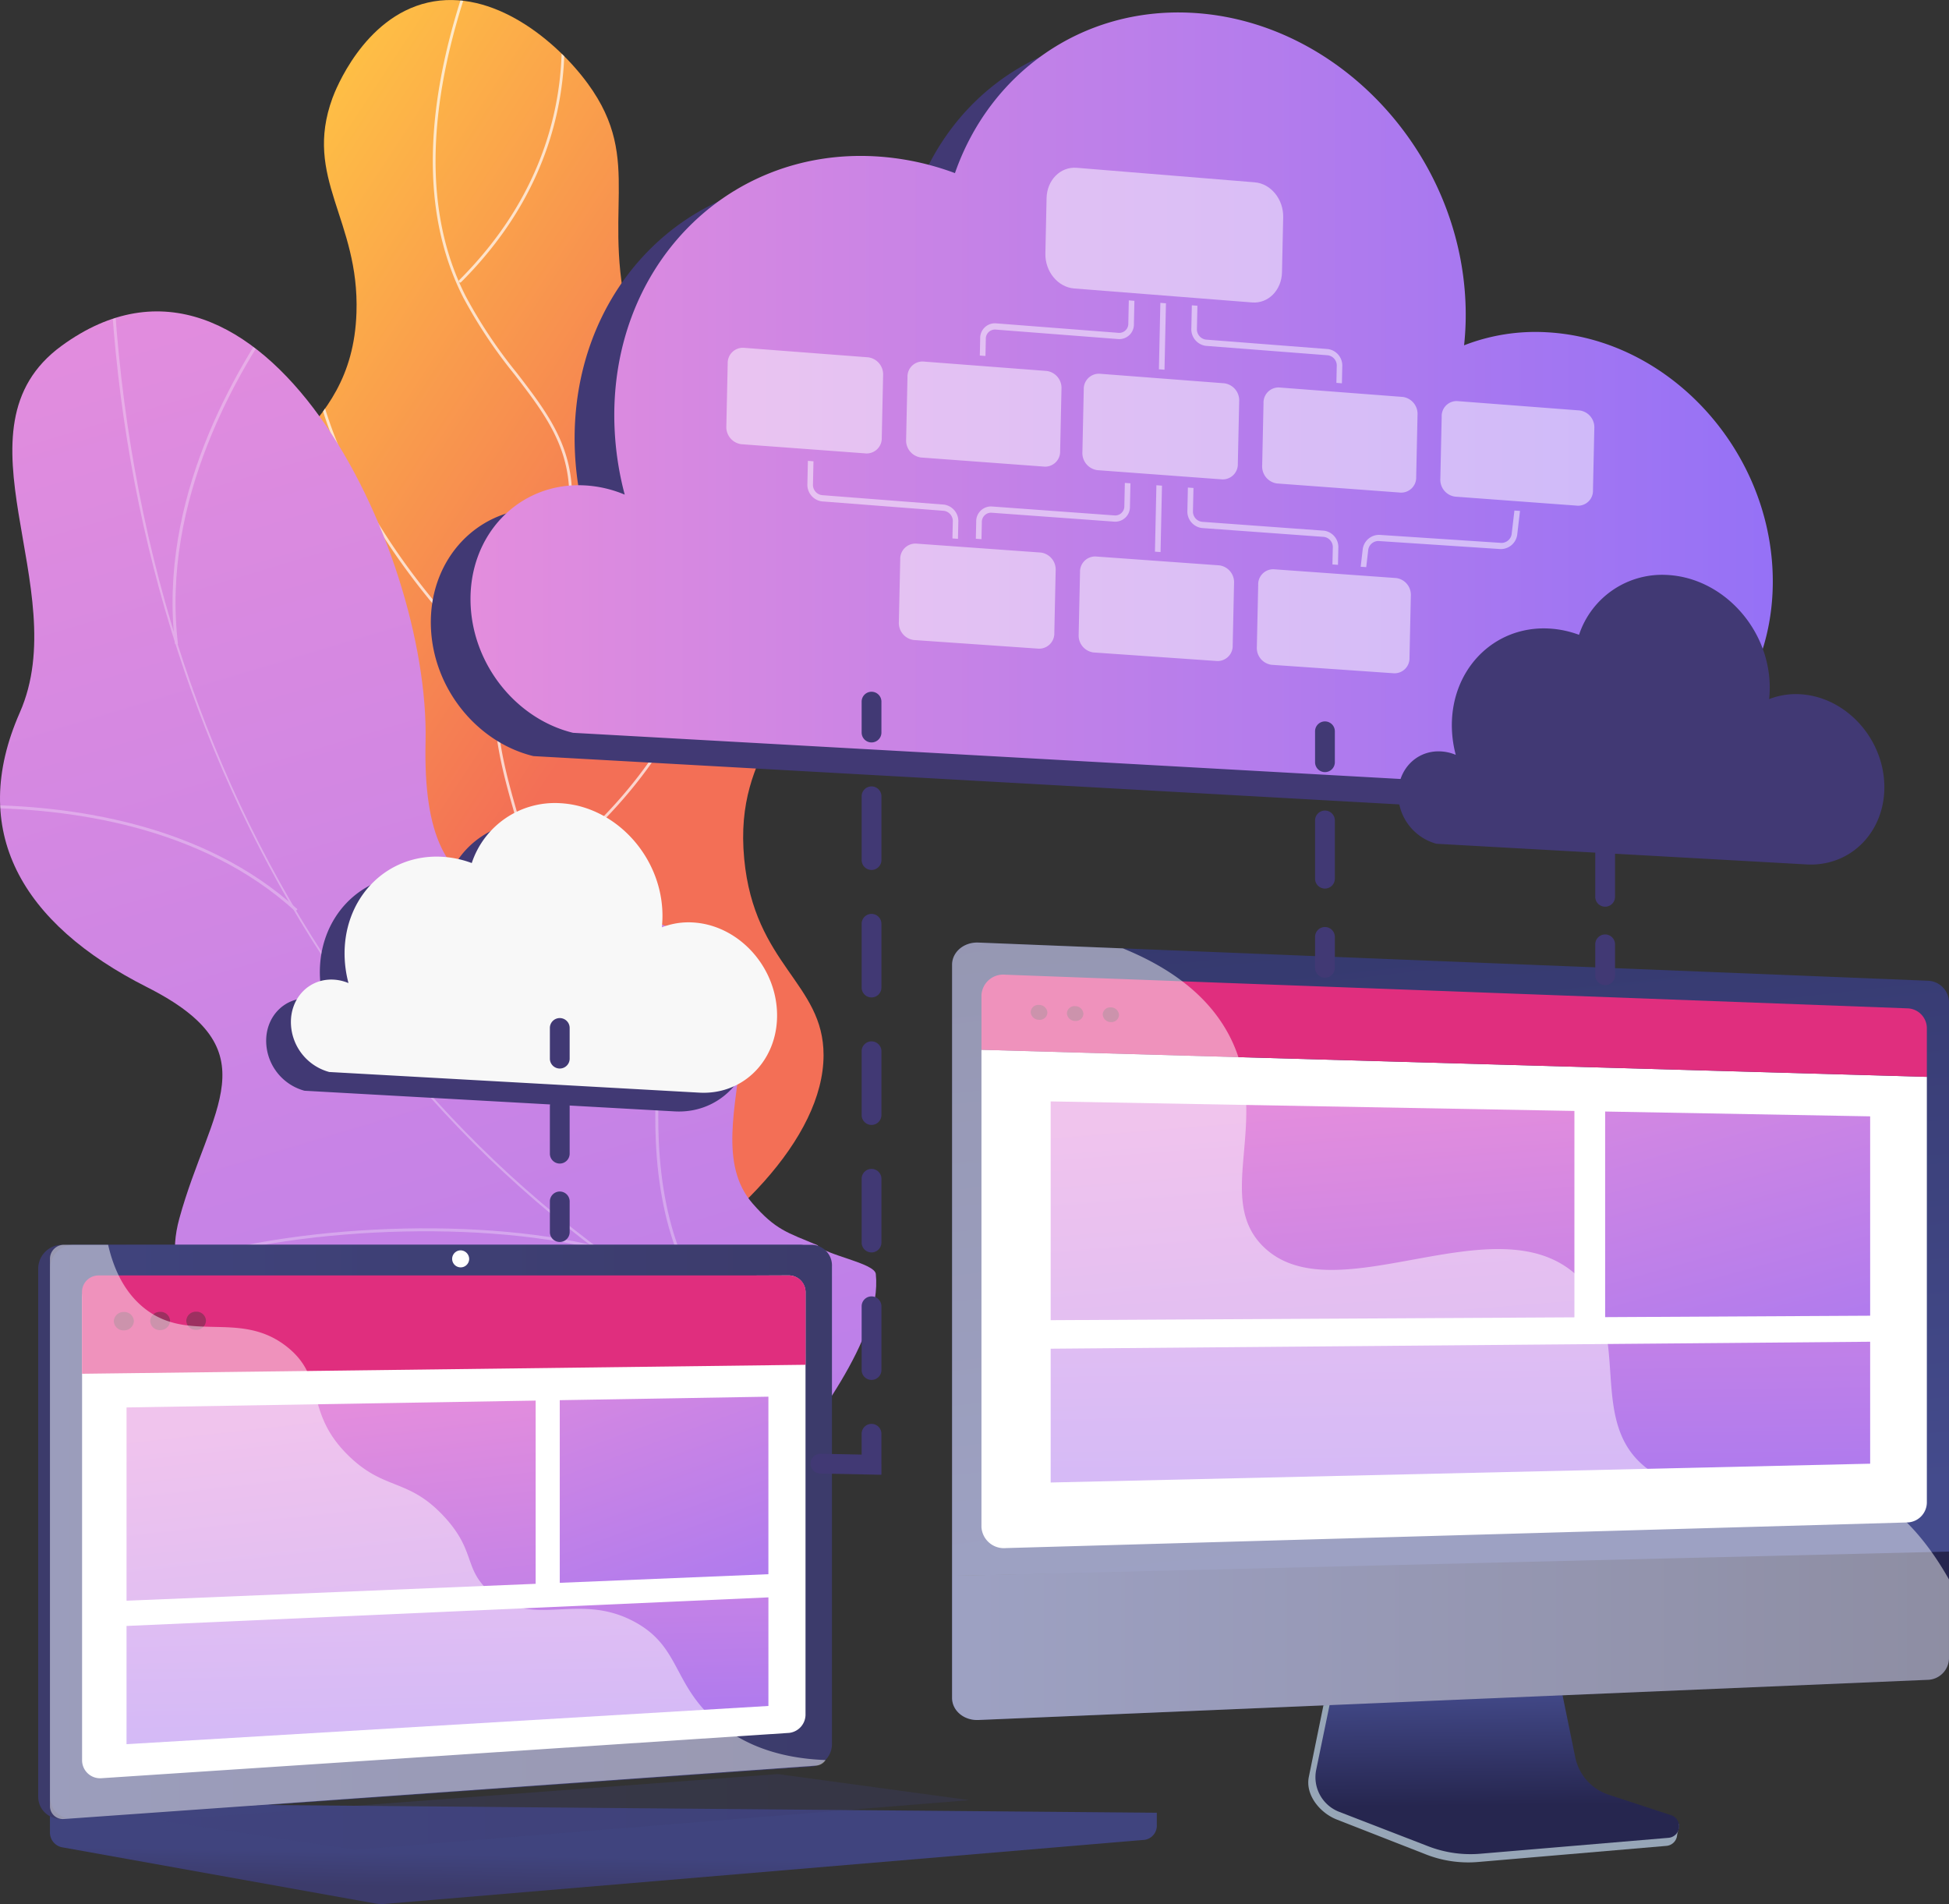 <svg xmlns="http://www.w3.org/2000/svg" xmlns:xlink="http://www.w3.org/1999/xlink" width="358.389" height="350.074" viewBox="0 0 358.389 350.074"><rect x="0" y="0" width="358.389" height="350.074" fill="#333333" stroke="none"/><defs><linearGradient id="linear-gradient" x1="0.116" y1="0.059" x2="0.469" y2="0.605" gradientUnits="objectBoundingBox"><stop offset="0" stop-color="#ffc444"></stop><stop offset="0.996" stop-color="#f36f56"></stop></linearGradient><linearGradient id="linear-gradient-2" x1="0.371" y1="0.008" x2="0.797" y2="2.01" gradientUnits="objectBoundingBox"><stop offset="0.004" stop-color="#e38ddd"></stop><stop offset="1" stop-color="#9571f6"></stop></linearGradient><clipPath id="clip-path"><path id="Path_33168" data-name="Path 33168" d="M2556.851,470.472c-11.735-9.034-12.973-31.484-9.394-46.367,4.179-17.377,13.247-17.467,15.446-31.234,4.094-25.633-25.664-35.832-23.585-62.008,1.7-21.4,22.231-22.7,23.033-46.487.579-17.162-9.833-24.732-4.406-39.5.464-1.263,5.663-14.81,17.529-17.536,11.977-2.752,23.74,7.129,29.437,14.932,10.53,14.423,1.9,23.9,8.111,45.578,8.453,29.515,29.449,29.424,31.181,52.443,1.43,19.009-12.557,23.456-10.552,44.5,1.862,19.542,14.6,22.809,14.591,36.076C2648.225,451.388,2580.787,488.9,2556.851,470.472Z" transform="translate(-2539.214 -226.866)" fill="url(#linear-gradient)"></path></clipPath><clipPath id="clip-path-2"><path id="Path_33175" data-name="Path 33175" d="M2579.728,572.169c2.518-.445,7.6-3.632,8.587-5.01,6.543-9.168,19.909-25.535,18.66-37.376-.214-2.022-9.364-3.485-10.719-5.287-5.607-2.348-7.7-2.815-11.931-7.667-12.5-14.322,13.142-43.49-18.651-51.852-23.288-6.125-42.311,2.681-41.492-33.069s-30.449-99.379-66.926-72.778c-20.935,15.267,2.392,44.555-7.684,67.422-9.575,21.73.24,38.8,23.395,50.5s11.555,22.06,5.933,42.549c-6.754,24.612,30.744,27.18,48.157,26.889C2541.076,546.258,2576.939,555.121,2579.728,572.169Z" transform="translate(-2445.927 -352.802)" fill="url(#linear-gradient-2)"></path></clipPath><linearGradient id="linear-gradient-5" x1="0.422" y1="0.517" x2="0.352" y2="0.841" gradientUnits="objectBoundingBox"><stop offset="0" stop-color="#40447e"></stop><stop offset="0.996" stop-color="#3c3b6b"></stop></linearGradient><linearGradient id="linear-gradient-6" x1="0.48" y1="0.467" x2="0.372" y2="0.528" xlink:href="#linear-gradient-5"></linearGradient><linearGradient id="linear-gradient-7" x1="0" y1="0.5" x2="1" y2="0.5" xlink:href="#linear-gradient-5"></linearGradient><linearGradient id="linear-gradient-10" x1="0.402" y1="0.066" x2="0.958" y2="2.529" xlink:href="#linear-gradient-2"></linearGradient><linearGradient id="linear-gradient-11" x1="0.047" y1="-0.6" x2="1.09" y2="1.933" xlink:href="#linear-gradient-2"></linearGradient><linearGradient id="linear-gradient-12" x1="0.321" y1="-1.2" x2="0.645" y2="1.873" xlink:href="#linear-gradient-2"></linearGradient><linearGradient id="linear-gradient-13" x1="0.491" y1="0.225" x2="0.5" y2="0.781" gradientUnits="objectBoundingBox"><stop offset="0" stop-color="#444b8c"></stop><stop offset="0.996" stop-color="#26264f"></stop></linearGradient><linearGradient id="linear-gradient-14" x1="0.57" y1="0.933" x2="0.212" y2="-1.046" xlink:href="#linear-gradient-13"></linearGradient><linearGradient id="linear-gradient-15" x1="0" y1="0.5" x2="1" y2="0.5" xlink:href="#linear-gradient-13"></linearGradient><linearGradient id="linear-gradient-16" x1="0.404" y1="0.025" x2="0.948" y2="2.849" xlink:href="#linear-gradient-2"></linearGradient><linearGradient id="linear-gradient-17" x1="0.07" y1="-0.691" x2="1.061" y2="2.078" xlink:href="#linear-gradient-2"></linearGradient><linearGradient id="linear-gradient-18" x1="0.316" y1="-1.822" x2="0.649" y2="2.379" xlink:href="#linear-gradient-2"></linearGradient><linearGradient id="linear-gradient-19" x1="0" y1="0.5" x2="1" y2="0.5" xlink:href="#linear-gradient-2"></linearGradient></defs><g id="Virtualization_technology" data-name="Virtualization technology" transform="translate(-2439.66 -209.949)"><g id="Group_1621" data-name="Group 1621" transform="translate(2439.659 209.949)"><g id="Group_1614" data-name="Group 1614" transform="translate(42.412 0)"><g id="Group_1613" data-name="Group 1613"><path id="Path_33162" data-name="Path 33162" d="M2556.851,470.472c-11.735-9.034-12.973-31.484-9.394-46.367,4.179-17.377,13.247-17.467,15.446-31.234,4.094-25.633-25.664-35.832-23.585-62.008,1.7-21.4,22.231-22.7,23.033-46.487.579-17.162-9.833-24.732-4.406-39.5.464-1.263,5.663-14.81,17.529-17.536,11.977-2.752,23.74,7.129,29.437,14.932,10.53,14.423,1.9,23.9,8.111,45.578,8.453,29.515,29.449,29.424,31.181,52.443,1.43,19.009-12.557,23.456-10.552,44.5,1.862,19.542,14.6,22.809,14.591,36.076C2648.225,451.388,2580.787,488.9,2556.851,470.472Z" transform="translate(-2539.214 -226.866)" fill="url(#linear-gradient)"></path><g id="Group_1612" data-name="Group 1612" clip-path="url(#clip-path)"><g id="Group_1611" data-name="Group 1611" transform="translate(13.614 -18.566)"><path id="Path_33163" data-name="Path 33163" d="M2614.779,477.037a.254.254,0,0,1-.12-.479,87.3,87.3,0,0,0,28.954-24.646c7.273-9.666,14.792-19.66,14.75-32.441-.03-9.662-4.344-15.048-9.806-21.868-5.323-6.646-11.947-14.917-16.208-29.93-2.433-8.572-5.461-19.24-2.255-31.794,1.868-7.314,4.917-11.355,7.606-14.921,2.811-3.727,5.032-6.67,4.84-12.065-.314-8.809-4.819-14.672-10.037-21.461a89.261,89.261,0,0,1-9.422-14.134c-8.058-15.757-7.45-36.447,1.807-61.5a.254.254,0,0,1,.477.176c-9.206,24.911-9.821,45.464-1.831,61.089a88.822,88.822,0,0,0,9.372,14.056c5.271,6.859,9.823,12.783,10.142,21.753.2,5.575-2.184,8.733-4.942,12.39-2.661,3.527-5.677,7.525-7.52,14.74-3.172,12.421-.165,23.016,2.252,31.529,4.233,14.914,10.822,23.141,16.116,29.752,5.523,6.9,9.887,12.344,9.917,22.184.041,12.953-7.529,23.016-14.852,32.747a87.793,87.793,0,0,1-29.123,24.791A.256.256,0,0,1,2614.779,477.037Z" transform="translate(-2593.9 -199.993)" fill="#fff" opacity="0.7" style="mix-blend-mode: soft-light;isolation: isolate"></path><path id="Path_33164" data-name="Path 33164" d="M2605.138,421.614a.251.251,0,0,1-.177-.072c-18.633-18.086-27.056-34.516-30.842-45.114-4.108-11.5-3.8-18.833-3.792-18.906a.254.254,0,1,1,.508.025c0,.072-.309,7.326,3.775,18.742,3.769,10.539,12.156,26.883,30.7,44.887a.254.254,0,0,1-.177.436Z" transform="translate(-2569.793 -279.423)" fill="#fff" opacity="0.7" style="mix-blend-mode: soft-light;isolation: isolate"></path><path id="Path_33165" data-name="Path 33165" d="M2663.567,480.181a.255.255,0,0,1-.153-.458c24.936-18.711,32.16-40.419,33.83-55.335a69.662,69.662,0,0,0-2.375-28.188.254.254,0,0,1,.479-.17,70.194,70.194,0,0,1,2.4,28.392c-1.677,15.022-8.942,36.882-34.032,55.709A.256.256,0,0,1,2663.567,480.181Z" transform="translate(-2620.507 -300.463)" fill="#fff" opacity="0.7" style="mix-blend-mode: soft-light;isolation: isolate"></path><path id="Path_33166" data-name="Path 33166" d="M2627.249,645.348a.257.257,0,0,1-.082-.014c-28.2-9.553-42.466-25.4-49.47-37.02-7.6-12.6-8.528-23.081-8.536-23.186a.254.254,0,1,1,.507-.041c.009.1.936,10.491,8.479,22.989,6.961,11.534,21.146,27.277,49.184,36.776a.254.254,0,0,1-.081.5Z" transform="translate(-2569.159 -403.534)" fill="#fff" opacity="0.7" style="mix-blend-mode: soft-light;isolation: isolate"></path><path id="Path_33167" data-name="Path 33167" d="M2631.717,256.547a.254.254,0,0,1-.18-.434c16.766-16.738,19.47-34.8,18.787-47.01a62.275,62.275,0,0,0-5.549-22.7.254.254,0,1,1,.452-.232,62.835,62.835,0,0,1,5.6,22.908c.689,12.311-2.036,30.527-18.935,47.4A.256.256,0,0,1,2631.717,256.547Z" transform="translate(-2603.137 -186.028)" fill="#fff" opacity="0.7" style="mix-blend-mode: soft-light;isolation: isolate"></path></g></g></g></g><g id="Group_1620" data-name="Group 1620" transform="translate(0 57.255)"><g id="Group_1619" data-name="Group 1619"><g id="Group_1618" data-name="Group 1618"><path id="Path_33169" data-name="Path 33169" d="M2579.728,572.169c2.518-.445,7.6-3.632,8.587-5.01,6.543-9.168,19.909-25.535,18.66-37.376-.214-2.022-9.364-3.485-10.719-5.287-5.607-2.348-7.7-2.815-11.931-7.667-12.5-14.322,13.142-43.49-18.651-51.852-23.288-6.125-42.311,2.681-41.492-33.069s-30.449-99.379-66.926-72.778c-20.935,15.267,2.392,44.555-7.684,67.422-9.575,21.73.24,38.8,23.395,50.5s11.555,22.06,5.933,42.549c-6.754,24.612,30.744,27.18,48.157,26.889C2541.076,546.258,2576.939,555.121,2579.728,572.169Z" transform="translate(-2445.927 -352.802)" fill="url(#linear-gradient-2)"></path><g id="Group_1617" data-name="Group 1617" clip-path="url(#clip-path-2)"><g id="Group_1616" data-name="Group 1616" transform="translate(-4.751 -4.959)" opacity="0.3"><g id="Group_1615" data-name="Group 1615"><path id="Path_33170" data-name="Path 33170" d="M2621.759,543.561l.215-.5c-76.907-33.167-125.8-108.37-130.793-201.166l-.543.029c2.366,43.979,15.126,85.577,36.9,120.3C2550.434,498.725,2583.014,526.851,2621.759,543.561Z" transform="translate(-2465.56 -341.895)" fill="#fcfdfe"></path><path id="Path_33171" data-name="Path 33171" d="M2509.459,731.745c21.413-8.141,57.771-10.021,81.049-4.189l.132-.528c-23.369-5.854-59.874-3.966-81.375,4.208Z" transform="translate(-2475.719 -550.077)" fill="#fcfdfe"></path><path id="Path_33172" data-name="Path 33172" d="M2726.9,674.97l.345-.421c-9.636-7.921-14.9-20.409-15.639-37.117-.544-12.251,1.311-26.444,5.512-42.186l-.525-.14c-4.215,15.794-6.076,30.043-5.53,42.35C2711.805,654.325,2717.134,666.947,2726.9,674.97Z" transform="translate(-2585.718 -479.988)" fill="#fcfdfe"></path><path id="Path_33173" data-name="Path 33173" d="M2494.558,571.969l.367-.4c-17.4-15.864-41.93-19.187-59.448-19.181v.544C2452.9,552.924,2477.291,556.222,2494.558,571.969Z" transform="translate(-2435.476 -456.689)" fill="#fcfdfe"></path><path id="Path_33174" data-name="Path 33174" d="M2516.174,412.212l.54-.064c-3.14-26.337,10.986-50.327,19.686-62.284l-.439-.32C2527.214,361.565,2513.012,385.691,2516.174,412.212Z" transform="translate(-2479.24 -346.066)" fill="#fcfdfe"></path></g></g></g></g></g></g></g><g id="Group_1624" data-name="Group 1624" transform="translate(2446.681 438.818)"><path id="Path_33176" data-name="Path 33176" d="M2669.665,957.853l-203.532-1.773v5.245a2.782,2.782,0,0,0,2.09,2.85l57.553,10.328a7.9,7.9,0,0,0,2.065.1l139.613-11.775a2.648,2.648,0,0,0,2.212-2.782Z" transform="translate(-2463.968 -853.422)" fill="url(#linear-gradient-5)"></path><path id="Path_33177" data-name="Path 33177" d="M2601.548,826.205,2465.775,835.8a4.044,4.044,0,0,1-4.4-4.075V734.663a4.4,4.4,0,0,1,4.4-4.386h135.773a3.8,3.8,0,0,1,3.62,3.965v87.742A4.145,4.145,0,0,1,2601.548,826.205Z" transform="translate(-2461.37 -730.277)" fill="url(#linear-gradient-6)"></path><path id="Path_33178" data-name="Path 33178" d="M2606.31,826.205,2470.537,835.8a4.043,4.043,0,0,1-4.4-4.075V734.663a4.4,4.4,0,0,1,4.4-4.386H2606.31a3.8,3.8,0,0,1,3.62,3.965v87.742A4.145,4.145,0,0,1,2606.31,826.205Z" transform="translate(-2463.968 -730.277)" fill="url(#linear-gradient-7)"></path><path id="Path_33179" data-name="Path 33179" d="M2609.165,826.779l-126.458,8.334a3.313,3.313,0,0,1-3.583-3.345V746.791a3.6,3.6,0,0,1,3.583-3.6l126.458-.523a3.117,3.117,0,0,1,2.987,3.249v77.4A3.394,3.394,0,0,1,2609.165,826.779Z" transform="translate(-2471.052 -737.037)" fill="#fff"></path><path id="Path_33180" data-name="Path 33180" d="M2631.937,734.159a1.565,1.565,0,1,1-1.562-1.632A1.6,1.6,0,0,1,2631.937,734.159Z" transform="translate(-2552.686 -731.504)" fill="#fff"></path><path id="Path_33181" data-name="Path 33181" d="M2602.922,940.286l-136.79,10.1,59.643,10.7a7.9,7.9,0,0,0,2.065.1l141.825-11.962-64.567-8.869A10.4,10.4,0,0,0,2602.922,940.286Z" transform="translate(-2463.968 -844.794)" fill="url(#linear-gradient-7)"></path><path id="Path_33182" data-name="Path 33182" d="M2510.035,952.857l113.882-8.533,35.245,4.8-112.9,9.122Z" transform="translate(-2487.91 -847.011)" opacity="0.3" fill="url(#linear-gradient-7)" style="mix-blend-mode: multiply;isolation: isolate"></path><g id="Group_1623" data-name="Group 1623" transform="translate(8.055 5.635)"><path id="Path_33183" data-name="Path 33183" d="M2612.148,759.1l-133.06,1.653V745.724a3.052,3.052,0,0,1,3.052-3.052H2609.1a3.052,3.052,0,0,1,3.052,3.052Z" transform="translate(-2479.088 -742.672)" fill="#e02e7e"></path><g id="Group_1622" data-name="Group 1622" transform="translate(8.191 22.293)"><path id="Path_33184" data-name="Path 33184" d="M2572.335,826.975l-75.229,3.108V794.548l75.229-1.261Z" transform="translate(-2497.105 -792.568)" fill="url(#linear-gradient-10)"></path><path id="Path_33185" data-name="Path 33185" d="M2710.7,824.346l-38.367,1.585v-33.58l38.367-.643Z" transform="translate(-2592.67 -791.707)" fill="url(#linear-gradient-11)"></path><path id="Path_33186" data-name="Path 33186" d="M2615.138,892.837l-118.033,7.028V878.128l118.033-5.255Z" transform="translate(-2497.105 -835.972)" fill="url(#linear-gradient-12)"></path></g><path id="Path_33187" data-name="Path 33187" d="M2495.649,759.142a1.782,1.782,0,0,1-1.841,1.695,1.757,1.757,0,0,1-1.846-1.673,1.782,1.782,0,0,1,1.846-1.7A1.757,1.757,0,0,1,2495.649,759.142Z" transform="translate(-2486.108 -750.741)" fill="#9d3060"></path><path id="Path_33188" data-name="Path 33188" d="M2510.339,759.066a1.769,1.769,0,0,1-1.825,1.687,1.745,1.745,0,0,1-1.83-1.666,1.77,1.77,0,0,1,1.83-1.687A1.745,1.745,0,0,1,2510.339,759.066Z" transform="translate(-2494.138 -750.704)" fill="#9d3060"></path><path id="Path_33189" data-name="Path 33189" d="M2524.894,758.991a1.756,1.756,0,0,1-1.808,1.68,1.732,1.732,0,0,1-1.813-1.658,1.756,1.756,0,0,1,1.813-1.679A1.732,1.732,0,0,1,2524.894,758.991Z" transform="translate(-2502.094 -750.668)" fill="#9d3060"></path></g><path id="Path_33190" data-name="Path 33190" d="M2573.6,799.585c-10.467-5.632-18.7,1.5-26.64-5.537-4.815-4.269-2.451-7.451-8.376-13.83-6.562-7.065-10.835-4.69-17.43-11.049-8.34-8.04-4.169-14.3-11.352-20.068-8.714-7-18.112-.521-26.407-7.237-3.578-2.9-5.541-7.108-6.566-11.586h-8.117a2.576,2.576,0,0,0-2.577,2.575V833.464a2.368,2.368,0,0,0,2.577,2.392l138.375-9.822a2.227,2.227,0,0,0,1.667-1.02c-10.129-.369-16.352-3.765-20.33-7.275C2580.639,810.872,2581.989,804.1,2573.6,799.585Z" transform="translate(-2463.968 -730.277)" fill="#fff" opacity="0.48" style="mix-blend-mode: soft-light;isolation: isolate"></path></g><g id="Group_1630" data-name="Group 1630" transform="translate(2614.731 383.246)"><path id="Path_33191" data-name="Path 33191" d="M3029.927,920.122a9.3,9.3,0,0,1-6.163-7l-4.581-22.672L2980,891.844l-4.823,23.619c-.675,3.307,2.028,6.626,5.142,7.845l16.395,6.414a21.319,21.319,0,0,0,9.585,1.39l34.647-2.964a2.149,2.149,0,0,0,1.943-1.9c.118-1.021.828-2.168-.138-2.489Z" transform="translate(-2909.575 -762.059)" fill="#97a6b7"></path><path id="Path_33192" data-name="Path 33192" d="M3031.9,917.537a9.215,9.215,0,0,1-6.157-6.911l-4.576-22.387-38.231,1.376-4.817,23.322a6.823,6.823,0,0,0,4.221,7.745l16.377,6.334a21.523,21.523,0,0,0,9.575,1.372l34.613-2.927a2.136,2.136,0,0,0,.486-4.157Z" transform="translate(-2911.16 -760.852)" fill="url(#linear-gradient-13)"></path><path id="Path_33193" data-name="Path 33193" d="M3014.326,720.672V619.012a4.008,4.008,0,0,0-3.823-3.944l-174.655-7.021c-2.657-.107-4.839,1.73-4.839,4.082v112.35Z" transform="translate(-2831.009 -608.042)" fill="url(#linear-gradient-14)"></path><g id="Group_1626" data-name="Group 1626" transform="translate(5.402 5.909)"><path id="Path_33194" data-name="Path 33194" d="M2842.891,651.422v87.761a4.133,4.133,0,0,0,4.493,3.855l165.758-4.714a3.708,3.708,0,0,0,3.593-3.654V656.4Z" transform="translate(-2842.891 -637.609)" fill="#fff"></path><path id="Path_33195" data-name="Path 33195" d="M3016.735,639.828v-8.983a3.672,3.672,0,0,0-3.519-3.611l-165.924-6.19a4.006,4.006,0,0,0-4.4,3.737v10.072Z" transform="translate(-2842.891 -621.04)" fill="#e02e7e"></path><g id="Group_1625" data-name="Group 1625" transform="translate(9.052 5.561)"><path id="Path_33196" data-name="Path 33196" d="M2865.879,634.69a1.4,1.4,0,0,1-1.537,1.317,1.52,1.52,0,0,1-1.54-1.418,1.4,1.4,0,0,1,1.54-1.317A1.52,1.52,0,0,1,2865.879,634.69Z" transform="translate(-2862.802 -633.272)" fill="#9d3060"></path><path id="Path_33197" data-name="Path 33197" d="M2880.488,635.179a1.391,1.391,0,0,1-1.519,1.309,1.505,1.505,0,0,1-1.522-1.409,1.391,1.391,0,0,1,1.522-1.309A1.506,1.506,0,0,1,2880.488,635.179Z" transform="translate(-2870.789 -633.543)" fill="#9d3060"></path><path id="Path_33198" data-name="Path 33198" d="M2894.926,635.663a1.378,1.378,0,0,1-1.5,1.3,1.492,1.492,0,0,1-1.5-1.4,1.378,1.378,0,0,1,1.5-1.3A1.491,1.491,0,0,1,2894.926,635.663Z" transform="translate(-2878.682 -633.811)" fill="#9d3060"></path></g></g><path id="Path_33199" data-name="Path 33199" d="M2831.009,858.8v22.438c0,2.352,2.181,4.184,4.839,4.071l174.655-7.384a4.018,4.018,0,0,0,3.823-3.952V854.345Z" transform="translate(-2831.009 -742.367)" fill="url(#linear-gradient-15)"></path><g id="Group_1628" data-name="Group 1628" transform="translate(18.129 29.216)"><g id="Group_1627" data-name="Group 1627"><path id="Path_33200" data-name="Path 33200" d="M2967.194,712l-96.308.522V672.3l96.308,1.752Z" transform="translate(-2870.885 -672.305)" fill="url(#linear-gradient-16)"></path><path id="Path_33201" data-name="Path 33201" d="M3143.883,713.927l-48.732.264V676.385l48.732.887Z" transform="translate(-2993.192 -674.53)" fill="url(#linear-gradient-17)"></path><path id="Path_33202" data-name="Path 33202" d="M3021.576,791.912l-150.691,3.458v-24.6l150.691-1.281Z" transform="translate(-2870.885 -725.306)" fill="url(#linear-gradient-18)"></path></g></g><g id="Group_1629" data-name="Group 1629" opacity="0.48" style="mix-blend-mode: soft-light;isolation: isolate"><path id="Path_33203" data-name="Path 33203" d="M2995.409,707.547c-14.345-4.845-26.212,5.037-36.523-2.744-11.625-8.773-2.229-25.625-12.982-35.554-14.938-13.792-44.8,7.6-57.771-5.406-8.917-8.94,1.6-23.252-5.949-38.307-3.84-7.655-11.034-12.874-19.767-16.421l-26.569-1.068c-2.657-.107-4.839,1.73-4.839,4.082V746.916c0,2.352,2.181,4.184,4.839,4.071L3010.5,743.6a4.018,4.018,0,0,0,3.823-3.952V725.145C3008.175,714.271,3001.385,709.566,2995.409,707.547Z" transform="translate(-2831.009 -608.042)" fill="#fff"></path></g></g><g id="Group_1634" data-name="Group 1634" transform="translate(2518.883 212.24)"><g id="Group_1633" data-name="Group 1633" transform="translate(0)" style="isolation: isolate"><g id="Group_1631" data-name="Group 1631" transform="translate(0 4.282)"><path id="Path_33204" data-name="Path 33204" d="M2752.781,241.387c26.671,1.4,49.217,25.264,50.361,53.312a52.2,52.2,0,0,1-.255,7.822,36.179,36.179,0,0,1,15.164-2.4c22.012,1.154,40.621,20.854,41.566,44,.9,22-14.476,39.188-34.894,39.86-1.072.031-2.157.022-3.253-.035l-182.43-10.177c-10.276-2.506-18.376-12.306-18.837-23.6-.519-12.722,8.869-22.526,20.969-21.892a22.055,22.055,0,0,1,7.37,1.7,56.994,56.994,0,0,1-1.872-12.327c-1.183-29,20.208-51.328,47.773-49.883a50.13,50.13,0,0,1,14.821,3.094C2715.646,252.58,2732.478,240.323,2752.781,241.387Z" transform="translate(-2620.183 -241.323)" fill="#413974"></path></g><g id="Group_1632" data-name="Group 1632" transform="translate(7.295)"><path id="Path_33205" data-name="Path 33205" d="M2768.827,231.968c26.672,1.4,49.217,25.264,50.361,53.312a52.2,52.2,0,0,1-.256,7.822,36.182,36.182,0,0,1,15.164-2.4c22.012,1.153,40.622,20.854,41.566,44,.9,22-14.476,39.188-34.894,39.86-1.072.031-2.157.022-3.253-.035l-182.43-10.177c-10.276-2.506-18.376-12.306-18.836-23.6-.519-12.722,8.868-22.526,20.969-21.892a22.056,22.056,0,0,1,7.369,1.7,56.963,56.963,0,0,1-1.871-12.327c-1.183-29,20.207-51.328,47.773-49.883a50.126,50.126,0,0,1,14.821,3.094C2731.691,243.161,2748.524,230.9,2768.827,231.968Z" transform="translate(-2636.229 -231.904)" fill="url(#linear-gradient-19)"></path></g></g></g><g id="Group_1638" data-name="Group 1638" transform="translate(2488.612 357.601)"><g id="Group_1637" data-name="Group 1637" transform="translate(0)" style="isolation: isolate"><g id="Group_1635" data-name="Group 1635" transform="translate(0 3.447)"><path id="Path_33206" data-name="Path 33206" d="M2603.105,559.243c9.956.522,18.376,9.435,18.8,19.905a19.4,19.4,0,0,1-.1,2.921,13.514,13.514,0,0,1,5.661-.9c8.217.431,15.164,7.784,15.516,16.426.335,8.215-5.4,14.633-13.026,14.882-.4.011-.8.01-1.214-.012l-68.105-3.8a9.547,9.547,0,0,1-7.036-8.809c-.193-4.749,3.313-8.41,7.832-8.173a8.206,8.206,0,0,1,2.748.633,21.383,21.383,0,0,1-.7-4.6c-.441-10.825,7.543-19.165,17.836-18.625a18.722,18.722,0,0,1,5.532,1.157A16.094,16.094,0,0,1,2603.105,559.243Z" transform="translate(-2553.601 -559.219)" fill="#413974"></path></g><g id="Group_1636" data-name="Group 1636" transform="translate(4.542)"><path id="Path_33207" data-name="Path 33207" d="M2613.1,551.66c9.956.522,18.376,9.435,18.8,19.906a19.429,19.429,0,0,1-.1,2.921,13.5,13.5,0,0,1,5.661-.9c8.218.431,15.164,7.784,15.516,16.426.336,8.215-5.4,14.633-13.025,14.882-.4.011-.8.01-1.214-.012l-68.105-3.8a9.546,9.546,0,0,1-7.035-8.809c-.194-4.749,3.313-8.41,7.832-8.173a8.2,8.2,0,0,1,2.747.633,21.413,21.413,0,0,1-.7-4.6c-.441-10.825,7.543-19.165,17.837-18.625a18.721,18.721,0,0,1,5.532,1.157A16.094,16.094,0,0,1,2613.1,551.66Z" transform="translate(-2563.592 -551.636)" fill="#f8f8f8"></path></g></g></g><g id="Group_1642" data-name="Group 1642" transform="translate(2696.768 312.101)"><g id="Group_1641" data-name="Group 1641" transform="translate(0 0)" style="isolation: isolate"><g id="Group_1639" data-name="Group 1639" transform="translate(0 3.54)"><path id="Path_33208" data-name="Path 33208" d="M3060.958,459.364c9.957.522,18.376,9.435,18.8,19.905a19.957,19.957,0,0,1-.1,2.921,13.505,13.505,0,0,1,5.661-.9c8.217.431,15.163,7.784,15.516,16.425.335,8.212-5.4,14.63-13.025,14.882-.4.011-.805.01-1.214-.012l-68.109-3.8a9.547,9.547,0,0,1-7.032-8.809c-.194-4.749,3.313-8.41,7.828-8.173a8.2,8.2,0,0,1,2.751.633,21.387,21.387,0,0,1-.7-4.6c-.442-10.825,7.543-19.165,17.836-18.625a18.723,18.723,0,0,1,5.533,1.157A16.094,16.094,0,0,1,3060.958,459.364Z" transform="translate(-3011.454 -459.34)" fill="#413974"></path></g><g id="Group_1640" data-name="Group 1640" transform="translate(4.319)"><path id="Path_33209" data-name="Path 33209" d="M3070.458,451.578c9.956.522,18.376,9.435,18.8,19.906a19.924,19.924,0,0,1-.1,2.921,13.507,13.507,0,0,1,5.661-.9c8.218.431,15.163,7.784,15.516,16.426.335,8.211-5.4,14.629-13.025,14.882-.4.011-.805.01-1.214-.012l-68.109-3.8a9.547,9.547,0,0,1-7.032-8.809c-.194-4.749,3.313-8.41,7.828-8.173a8.193,8.193,0,0,1,2.751.633,21.4,21.4,0,0,1-.7-4.6c-.441-10.825,7.543-19.165,17.836-18.625a18.722,18.722,0,0,1,5.533,1.157A16.094,16.094,0,0,1,3070.458,451.578Z" transform="translate(-3020.954 -451.554)" fill="url(#linear-gradient-19)"></path></g></g></g><g id="Group_1647" data-name="Group 1647" transform="translate(2540.774 337.136)"><g id="Group_1643" data-name="Group 1643" transform="translate(47.915)"><path id="Path_33210" data-name="Path 33210" d="M2796.251,515.942a1.819,1.819,0,0,1-1.818-1.819v-5.683a1.818,1.818,0,1,1,3.637,0v5.683A1.819,1.819,0,0,1,2796.251,515.942Z" transform="translate(-2785.02 -506.622)" fill="#413974"></path><path id="Path_33211" data-name="Path 33211" d="M2796.251,654.028a1.819,1.819,0,0,1-1.818-1.819V640.488a1.818,1.818,0,1,1,3.637,0v11.721A1.819,1.819,0,0,1,2796.251,654.028Zm0-23.441a1.819,1.819,0,0,1-1.818-1.819V617.047a1.818,1.818,0,1,1,3.637,0v11.721A1.819,1.819,0,0,1,2796.251,630.586Zm0-23.442a1.819,1.819,0,0,1-1.818-1.819V593.6a1.818,1.818,0,1,1,3.637,0v11.721A1.819,1.819,0,0,1,2796.251,607.144Zm0-23.442a1.819,1.819,0,0,1-1.818-1.818V570.163a1.818,1.818,0,1,1,3.637,0v11.721A1.819,1.819,0,0,1,2796.251,583.7Zm0-23.441a1.819,1.819,0,0,1-1.818-1.819V546.722a1.818,1.818,0,1,1,3.637,0v11.721A1.819,1.819,0,0,1,2796.251,560.261Z" transform="translate(-2785.02 -527.499)" fill="#413974"></path><path id="Path_33212" data-name="Path 33212" d="M2786.779,812.067l-11.268-.224a1.819,1.819,0,0,1,.035-3.637h.037l7.558.15V804.53a1.818,1.818,0,1,1,3.637,0Z" transform="translate(-2773.729 -668.099)" fill="#413974"></path></g><g id="Group_1644" data-name="Group 1644" transform="translate(140.705 5.456)"><path id="Path_33213" data-name="Path 33213" d="M2979.645,527.942a1.819,1.819,0,0,1-1.819-1.819V520.44a1.818,1.818,0,1,1,3.637,0v5.683A1.819,1.819,0,0,1,2979.645,527.942Z" transform="translate(-2977.826 -518.622)" fill="#413974"></path><path id="Path_33214" data-name="Path 33214" d="M2979.645,569.014a1.819,1.819,0,0,1-1.819-1.819V556.49a1.818,1.818,0,1,1,3.637,0V567.2A1.819,1.819,0,0,1,2979.645,569.014Z" transform="translate(-2977.826 -538.282)" fill="#413974"></path><path id="Path_33215" data-name="Path 33215" d="M2979.645,611.09a1.819,1.819,0,0,1-1.819-1.819v-5.683a1.818,1.818,0,1,1,3.637,0v5.683A1.819,1.819,0,0,1,2979.645,611.09Z" transform="translate(-2977.826 -563.968)" fill="#413974"></path></g><g id="Group_1645" data-name="Group 1645" transform="translate(192.226 12.73)"><path id="Path_33216" data-name="Path 33216" d="M3092.968,543.942a1.819,1.819,0,0,1-1.818-1.819v-5.683a1.818,1.818,0,1,1,3.637,0v5.683A1.819,1.819,0,0,1,3092.968,543.942Z" transform="translate(-3091.15 -534.622)" fill="#413974"></path><path id="Path_33217" data-name="Path 33217" d="M3092.968,578.711a1.819,1.819,0,0,1-1.818-1.818v-8.736a1.818,1.818,0,1,1,3.637,0v8.736A1.819,1.819,0,0,1,3092.968,578.711Z" transform="translate(-3091.15 -551.919)" fill="#413974"></path><path id="Path_33218" data-name="Path 33218" d="M3092.968,614.09a1.819,1.819,0,0,1-1.818-1.818v-5.683a1.818,1.818,0,1,1,3.637,0v5.683A1.819,1.819,0,0,1,3092.968,614.09Z" transform="translate(-3091.15 -572.878)" fill="#413974"></path></g><g id="Group_1646" data-name="Group 1646" transform="translate(0 59.956)"><path id="Path_33219" data-name="Path 33219" d="M2670.155,647.819a1.819,1.819,0,0,1-1.819-1.818v-5.683a1.819,1.819,0,0,1,3.637,0V646A1.819,1.819,0,0,1,2670.155,647.819Z" transform="translate(-2668.336 -638.499)" fill="#413974"></path><path id="Path_33220" data-name="Path 33220" d="M2670.155,682.588a1.819,1.819,0,0,1-1.819-1.819v-8.736a1.819,1.819,0,0,1,3.637,0v8.736A1.819,1.819,0,0,1,2670.155,682.588Z" transform="translate(-2668.336 -655.796)" fill="#413974"></path><path id="Path_33221" data-name="Path 33221" d="M2670.155,717.966a1.819,1.819,0,0,1-1.819-1.818v-5.683a1.819,1.819,0,0,1,3.637,0v5.683A1.819,1.819,0,0,1,2670.155,717.966Z" transform="translate(-2668.336 -676.755)" fill="#413974"></path></g></g><g id="Group_1653" data-name="Group 1653" transform="translate(2573.222 240.781)" opacity="0.5"><path id="Path_33222" data-name="Path 33222" d="M2907.242,297.371,2874.5,294.7c-2.986-.244-5.468,2.25-5.54,5.571l-.221,10.177c-.072,3.321,2.292,6.2,5.28,6.438l32.747,2.572c2.957.232,5.411-2.255,5.482-5.556l.22-10.116C2912.536,300.483,2910.2,297.612,2907.242,297.371Z" transform="translate(-2810.073 -294.681)" fill="#fff"></path><g id="Group_1648" data-name="Group 1648" transform="translate(0 33.104)"><path id="Path_33223" data-name="Path 33223" d="M2909.821,379.758,2886.85,378a2.791,2.791,0,0,0-2.882,2.9l-.25,11.505a3.174,3.174,0,0,0,2.747,3.323l22.972,1.7a2.783,2.783,0,0,0,2.862-2.9l.249-11.46A3.165,3.165,0,0,0,2909.821,379.758Z" transform="translate(-2818.245 -373.221)" fill="#fff"></path><path id="Path_33224" data-name="Path 33224" d="M2982.3,385.294l-22.762-1.739a2.773,2.773,0,0,0-2.856,2.888l-.248,11.452a3.153,3.153,0,0,0,2.721,3.307l22.763,1.684a2.766,2.766,0,0,0,2.835-2.884L2985,388.6A3.146,3.146,0,0,0,2982.3,385.294Z" transform="translate(-2857.903 -376.249)" fill="#fff"></path><path id="Path_33225" data-name="Path 33225" d="M2765.809,369.258l-22.971-1.756a2.79,2.79,0,0,0-2.881,2.9l-.25,11.505a3.173,3.173,0,0,0,2.746,3.323l22.972,1.7a2.783,2.783,0,0,0,2.861-2.9l.248-11.46A3.165,3.165,0,0,0,2765.809,369.258Z" transform="translate(-2739.706 -367.494)" fill="#fff"></path><path id="Path_33226" data-name="Path 33226" d="M2838.291,374.794l-22.762-1.739a2.772,2.772,0,0,0-2.855,2.888l-.249,11.452a3.152,3.152,0,0,0,2.721,3.307l22.763,1.684a2.767,2.767,0,0,0,2.836-2.884l.248-11.408A3.146,3.146,0,0,0,2838.291,374.794Z" transform="translate(-2779.365 -370.523)" fill="#fff"></path><path id="Path_33227" data-name="Path 33227" d="M3054.126,390.782l-22.555-1.724a2.755,2.755,0,0,0-2.83,2.876l-.248,11.4a3.133,3.133,0,0,0,2.7,3.292l22.557,1.669a2.748,2.748,0,0,0,2.81-2.872l.247-11.356A3.126,3.126,0,0,0,3054.126,390.782Z" transform="translate(-2897.2 -379.251)" fill="#fff"></path></g><g id="Group_1649" data-name="Group 1649" transform="translate(46.61 24.396)"><path id="Path_33228" data-name="Path 33228" d="M2915.694,361.633l-1.028-.079.265-12.213,1.028.081Z" transform="translate(-2881.733 -348.886)" fill="#fff"></path><path id="Path_33229" data-name="Path 33229" d="M2843.266,358.564l-1.038-.08.067-3.107a2.715,2.715,0,0,1,2.8-2.821l22.712,1.761a1.677,1.677,0,0,0,1.727-1.745l.092-4.231,1.029.081-.092,4.23a2.7,2.7,0,0,1-2.78,2.811l-22.712-1.757a1.685,1.685,0,0,0-1.738,1.751Z" transform="translate(-2842.228 -348.341)" fill="#fff"></path><path id="Path_33230" data-name="Path 33230" d="M2955.472,364.678l-1.018-.078.066-3.079a1.9,1.9,0,0,0-1.627-1.994l-22.47-1.738a3.08,3.08,0,0,1-2.64-3.226l.092-4.224,1.026.08-.092,4.224a1.912,1.912,0,0,0,1.638,2l22.47,1.742a3.065,3.065,0,0,1,2.621,3.213Z" transform="translate(-2888.887 -349.431)" fill="#fff"></path></g><g id="Group_1650" data-name="Group 1650" transform="translate(14.904 53.902)"><path id="Path_33231" data-name="Path 33231" d="M2800.177,427.581l-1.019-.078.067-3.079a1.9,1.9,0,0,0-1.627-1.995l-22.47-1.738a3.081,3.081,0,0,1-2.64-3.226l.092-4.224,1.026.08-.092,4.224a1.912,1.912,0,0,0,1.638,2l22.469,1.742a3.065,3.065,0,0,1,2.621,3.213Z" transform="translate(-2772.488 -413.242)" fill="#fff"></path></g><g id="Group_1651" data-name="Group 1651" transform="translate(31.724 69.105)"><path id="Path_33232" data-name="Path 33232" d="M2835.591,448.337l-22.973-1.648a2.806,2.806,0,0,0-2.882,2.913l-.25,11.505a3.156,3.156,0,0,0,2.747,3.311l22.975,1.592a2.8,2.8,0,0,0,2.862-2.91l.249-11.46A3.148,3.148,0,0,0,2835.591,448.337Z" transform="translate(-2809.485 -446.681)" fill="#fff"></path><path id="Path_33233" data-name="Path 33233" d="M2908.08,453.536l-22.764-1.633a2.789,2.789,0,0,0-2.856,2.9l-.249,11.452a3.136,3.136,0,0,0,2.722,3.295l22.765,1.578a2.781,2.781,0,0,0,2.836-2.9l.248-11.408A3.128,3.128,0,0,0,2908.08,453.536Z" transform="translate(-2849.147 -449.525)" fill="#fff"></path><path id="Path_33234" data-name="Path 33234" d="M2979.911,458.688l-22.558-1.618a2.77,2.77,0,0,0-2.83,2.889l-.248,11.4a3.116,3.116,0,0,0,2.7,3.278l22.559,1.564a2.764,2.764,0,0,0,2.811-2.885l.246-11.356A3.108,3.108,0,0,0,2979.911,458.688Z" transform="translate(-2888.448 -452.343)" fill="#fff"></path></g><g id="Group_1652" data-name="Group 1652" transform="translate(45.879 57.958)"><path id="Path_33235" data-name="Path 33235" d="M2914.093,435.391l-1.028-.074.265-12.213,1.028.076Z" transform="translate(-2880.129 -422.676)" fill="#fff"></path><path id="Path_33236" data-name="Path 33236" d="M2841.657,432.507l-1.037-.075.067-3.107a2.729,2.729,0,0,1,2.8-2.834l22.714,1.655a1.686,1.686,0,0,0,1.727-1.753l.092-4.231,1.03.076-.092,4.23a2.716,2.716,0,0,1-2.781,2.824l-22.714-1.651a1.694,1.694,0,0,0-1.738,1.759Z" transform="translate(-2840.62 -422.163)" fill="#fff"></path><path id="Path_33237" data-name="Path 33237" d="M2953.875,438.251l-1.019-.073.067-3.079a1.892,1.892,0,0,0-1.628-1.987l-22.472-1.633a3.063,3.063,0,0,1-2.64-3.213l.092-4.224,1.026.075-.092,4.224a1.9,1.9,0,0,0,1.638,1.995l22.472,1.637a3.047,3.047,0,0,1,2.621,3.2Z" transform="translate(-2887.283 -423.188)" fill="#fff"></path><path id="Path_33238" data-name="Path 33238" d="M2996.273,443.677l1.019.068.359-3.058a1.891,1.891,0,0,1,1.886-1.743l22.483,1.484a3.063,3.063,0,0,0,3.058-2.818l.492-4.2-1.027-.067-.492,4.2a1.9,1.9,0,0,1-1.9,1.749l-22.483-1.481a3.047,3.047,0,0,0-3.038,2.808Z" transform="translate(-2925.508 -428.262)" fill="#fff"></path></g></g></g></svg>
